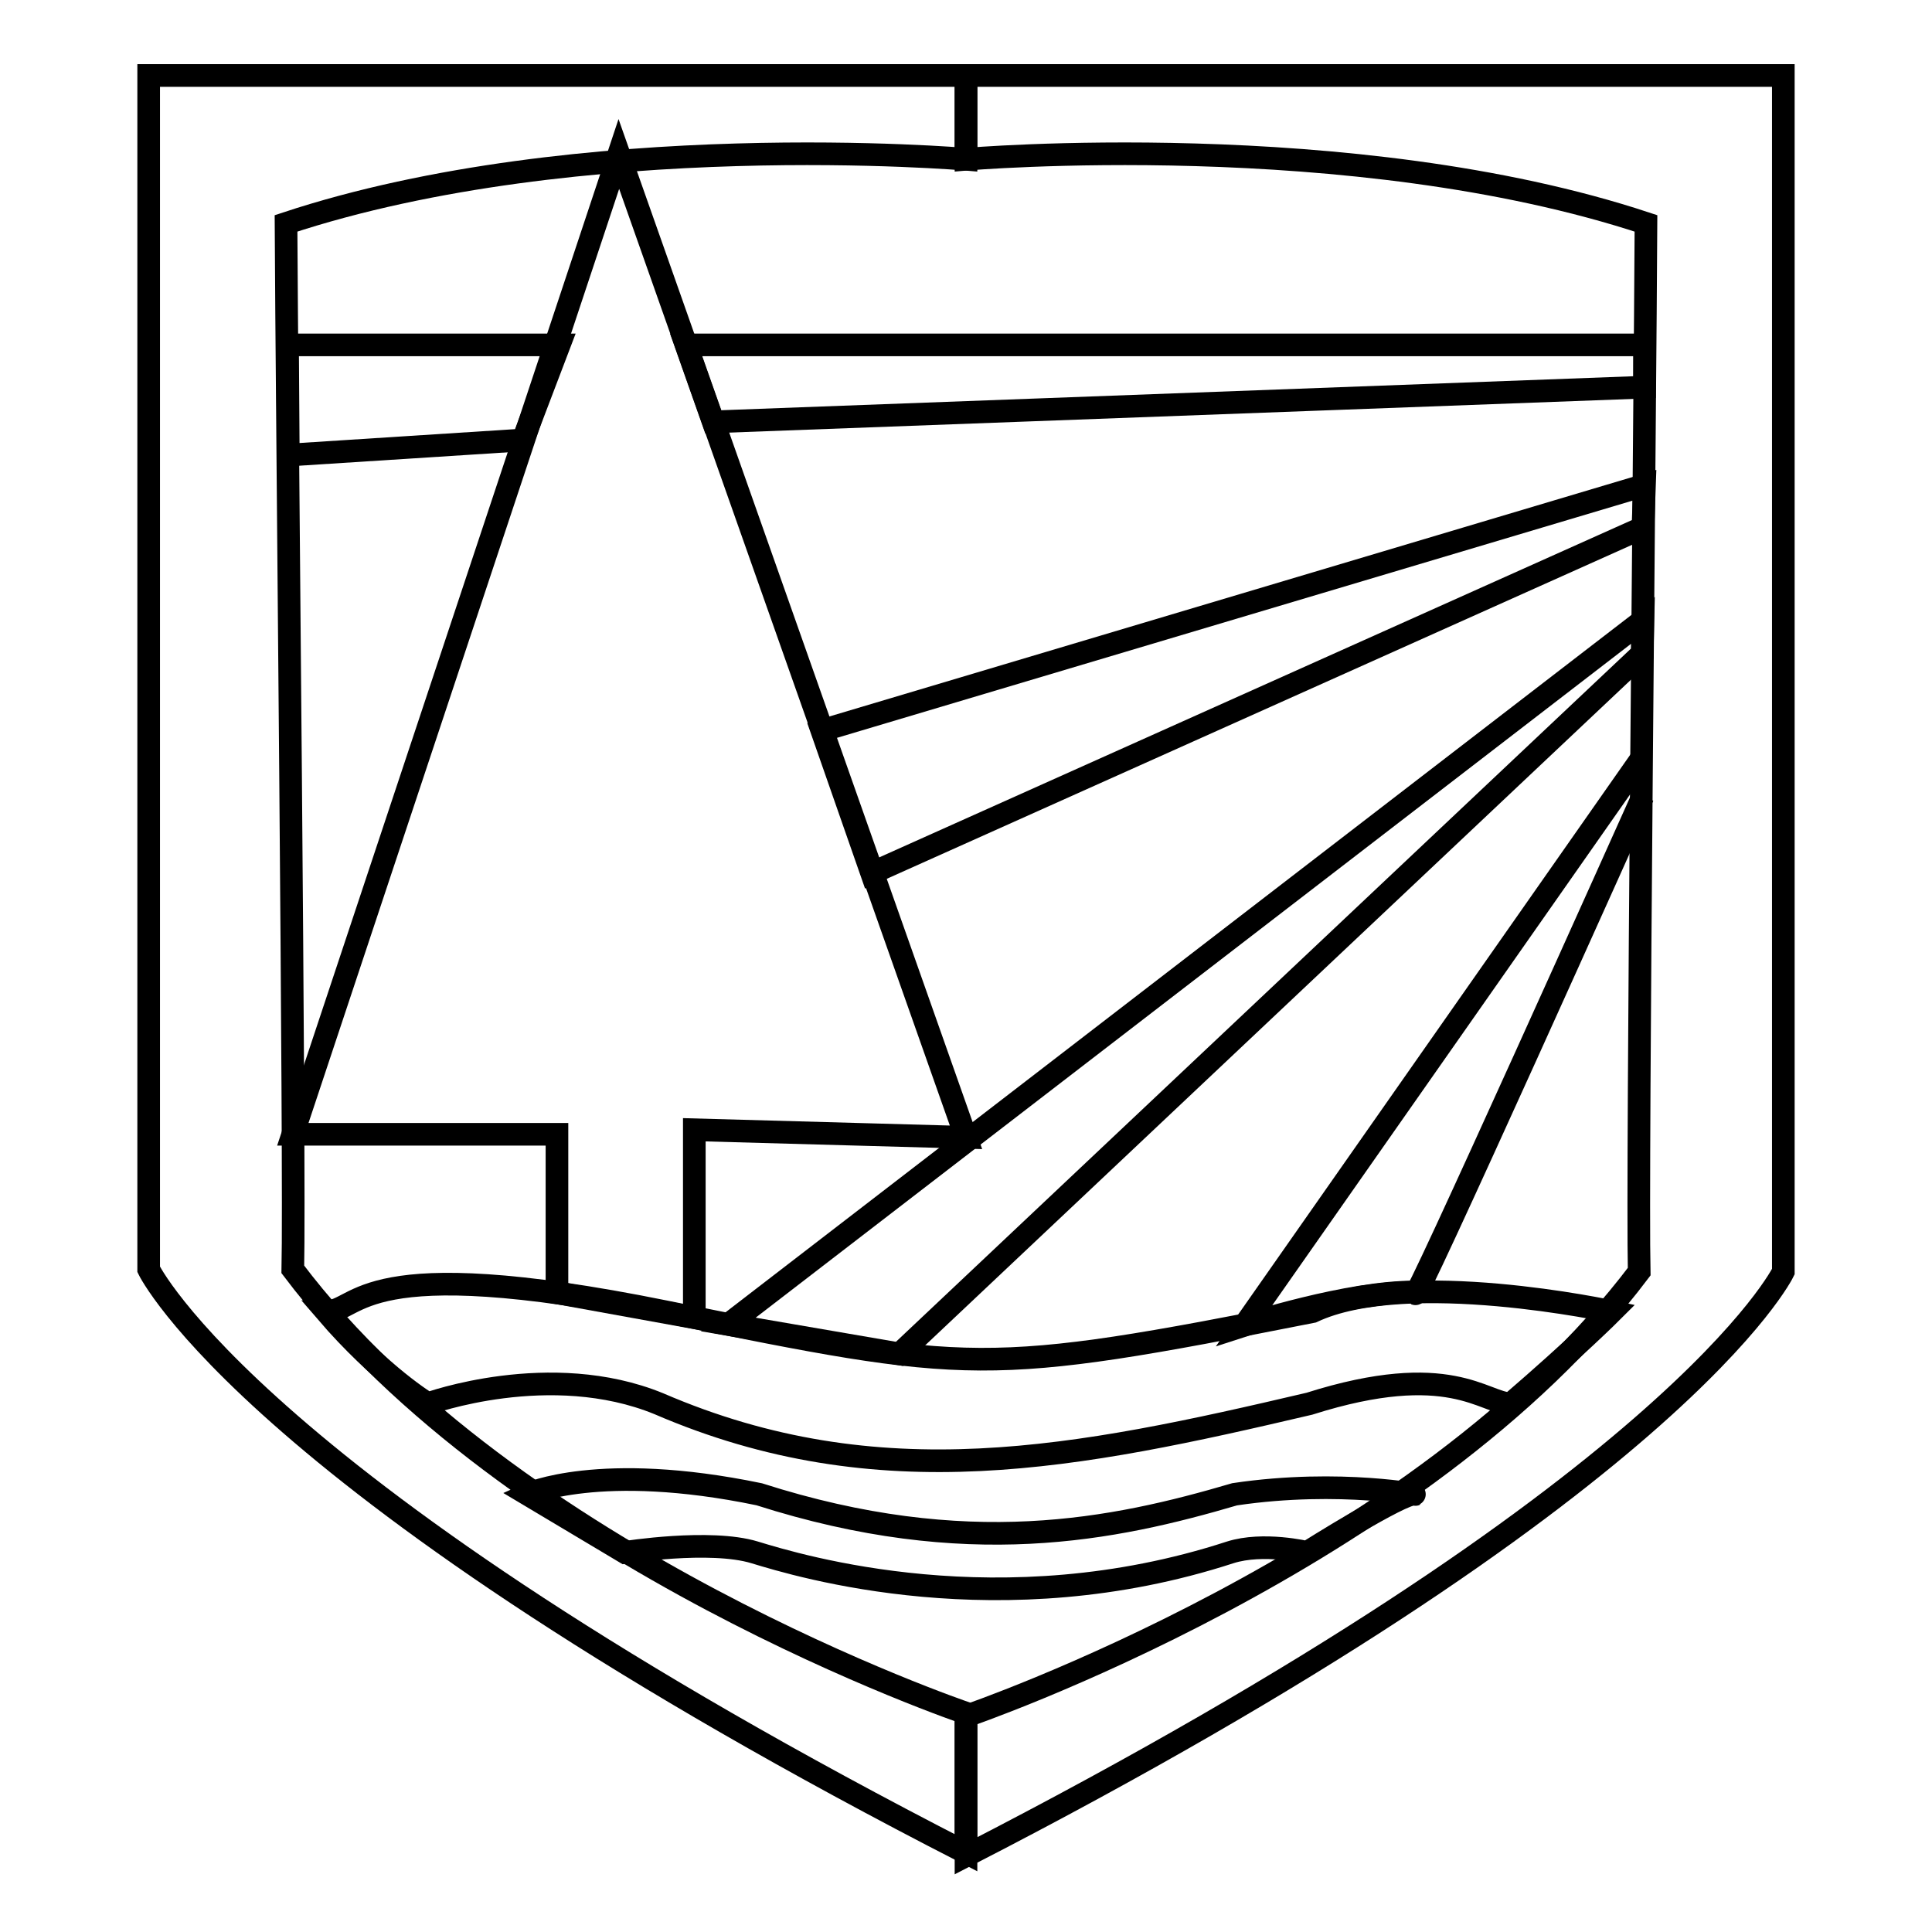 <?xml version="1.0" encoding="utf-8"?>
<!-- Svg Vector Icons : http://www.onlinewebfonts.com/icon -->
<!DOCTYPE svg PUBLIC "-//W3C//DTD SVG 1.1//EN" "http://www.w3.org/Graphics/SVG/1.1/DTD/svg11.dtd">
<svg version="1.1" xmlns="http://www.w3.org/2000/svg" xmlns:xlink="http://www.w3.org/1999/xlink" x="0px" y="0px" viewBox="0 0 256 256" enable-background="new 0 0 256 256" xml:space="preserve">
<g><g><path stroke-width="3" fill-opacity="0" stroke="#000000"  d="M19.7,10H128v11.1c0,0-51.1-4.4-90.1,8.5c0.1,22.8,1.2,125.3,0.9,138.6c29,38.4,89.2,58.8,89.2,58.8s0,6.2,0,18.5c-94.4-48.4-108.3-77.3-108.3-77.3V10z"/><path stroke-width="3" fill-opacity="0" stroke="#000000"  d="M236.3,10H128v11.1c0,0,51.1-4.4,90.1,8.5c-0.1,22.8-1.2,125.5-0.9,138.9c-29,38.4-89.2,58.9-89.2,58.9s0,6.2,0,18.5c94.4-48.5,108.3-77.4,108.3-77.4V10z"/><path stroke-width="3" fill-opacity="0" stroke="#000000"  d="M82,20.4L38.8,150.3h35v21l18.2,3.3v-24.9l36,1L82,20.4z"/><path stroke-width="3" fill-opacity="0" stroke="#000000"  d="M43.2,173.8c4.5,0,4.3-8.2,44.9,0s42.2,8.6,85.8,0c12.5-5.9,39.7,0,39.7,0s-4.8,4.8-13.4,12.2c-3.5,0-8.1-5.9-26.7,0c-30.7,7.2-57,12.6-86.2,0c-14.4-5.9-30.6,0-30.6,0S50.5,182.3,43.2,173.8z"/><path stroke-width="3" fill-opacity="0" stroke="#000000"  d="M69.9,198c0,0,9.5-4.4,30.7,0c27.5,8.8,47,4.7,63,0c14.1-2.1,25.4,0.3,23.8,0c-1.5-0.3-14.2,7.7-14.2,7.7s-5.8-1.4-10.2,0c-30.4,9.9-57.1,1.8-63,0c-5.9-1.8-17.2,0-17.2,0L69.9,198z"/><path stroke-width="3" fill-opacity="0" stroke="#000000"  d="M74.1,45.7h-36l0.1,14.6l31.1-2L74.1,45.7z"/><path stroke-width="3" fill-opacity="0" stroke="#000000"  d="M90.9,45.7h127l0,5.6L94.5,55.9L90.9,45.7z"/><path stroke-width="3" fill-opacity="0" stroke="#000000"  d="M108.9,96.8l109-32.5l-0.2,5.6l-102.2,45.8L108.9,96.8z"/><path stroke-width="3" fill-opacity="0" stroke="#000000"  d="M217.7,82.2L96.5,175.5l22.7,3.9l98.4-92.8L217.7,82.2z"/><path stroke-width="3" fill-opacity="0" stroke="#000000"  d="M217.5,100.5l-52.6,75.1c0,0,13.9-4.5,22.7-4.4c-1.5,4.8,30.1-65.7,30.1-65.7"/></g></g>
</svg>
